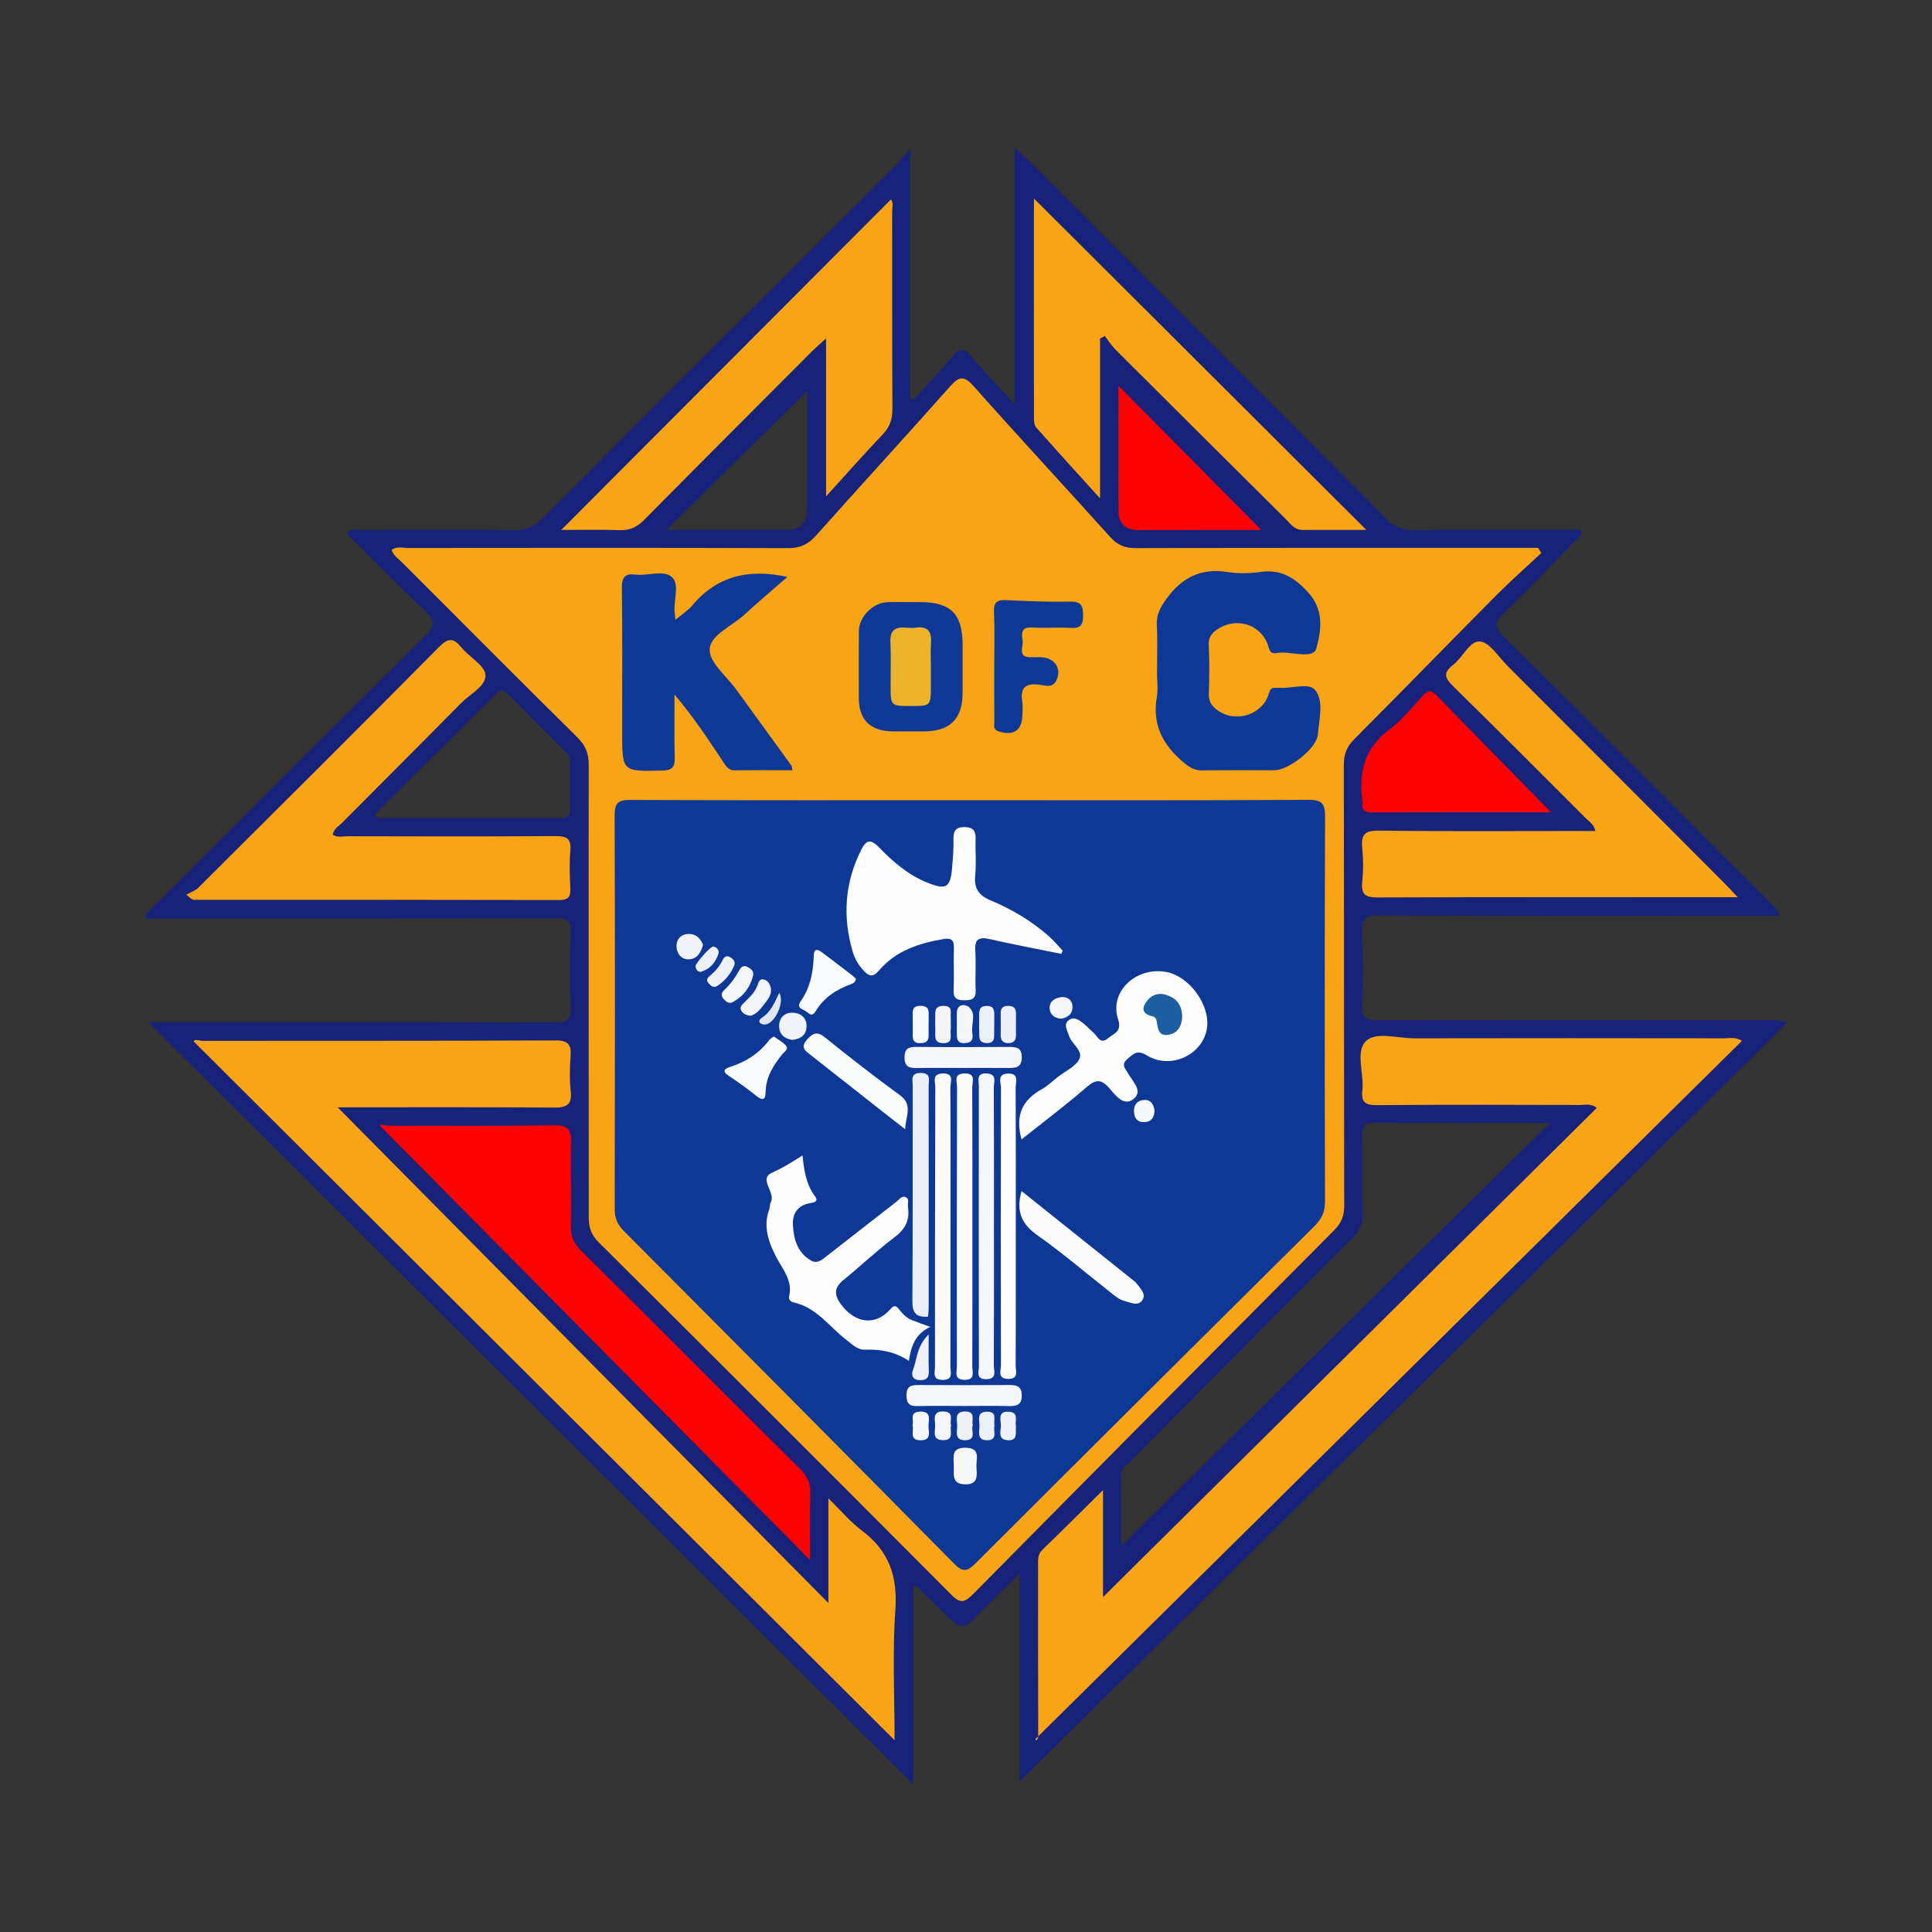 <?xml version="1.0" encoding="utf-8"?>
<!-- Generator: Adobe Illustrator 17.0.0, SVG Export Plug-In . SVG Version: 6.00 Build 0)  -->
<!DOCTYPE svg PUBLIC "-//W3C//DTD SVG 1.1//EN" "http://www.w3.org/Graphics/SVG/1.1/DTD/svg11.dtd">
<svg version="1.1" id="Layer_1" xmlns="http://www.w3.org/2000/svg" xmlns:xlink="http://www.w3.org/1999/xlink" x="0px" y="0px"
	 width="200px" height="200px" viewBox="0 0 200 200" enable-background="new 0 0 200 200" xml:space="preserve">

<rect x="0" y="0" width="200" height="200" fill="#333333" stroke="none"/>

<title>Bitmap</title>
<desc>Created with Sketch.</desc>
<g>
	<path fill="#17227B" d="M185,105.872c-1.043-0.409-1.851-0.261-2.636-0.262c-13.212-0.012-26.424-0.027-39.635,0.02
		c-1.286,0.005-1.799-0.218-1.724-1.643c0.13-2.474,0.115-4.963,0.005-7.438c-0.06-1.367,0.243-1.802,1.73-1.794
		c13.265,0.069,26.531,0.04,39.797,0.04c0.565,0,1.13,0,1.695,0c-0.235-0.699-0.657-1.016-1.026-1.385
		c-9.189-9.191-18.354-18.404-27.581-27.556c-0.986-0.978-0.91-1.456,0.034-2.363c2.488-2.39,4.866-4.894,7.269-7.372
		c0.308-0.318,0.816-0.539,0.775-1.265c-0.538,0-1.059,0-1.58,0c-5.231,0-10.462-0.033-15.692,0.025
		c-1.223,0.014-2.095-0.336-2.967-1.213c-12.283-12.349-24.603-24.663-36.916-36.982c-0.394-0.394-0.82-0.758-1.513-1.396
		c0,8.996,0,17.609,0,26.572c-1.671-1.836-3.149-3.332-4.469-4.956c-0.807-0.992-1.25-0.893-2.006,0.038
		c-1.257,1.546-2.656,2.977-3.995,4.456c-0.121-0.067-0.242-0.134-0.362-0.201c0-8.414,0-16.829,0-25.764
		c-0.697,0.795-1.054,1.254-1.463,1.662C80.534,29.291,68.317,41.478,56.132,53.698c-0.829,0.831-1.649,1.193-2.827,1.181
		c-5.284-0.058-10.569-0.033-15.854-0.012c-0.488,0.002-1.059-0.24-1.573,0.34c2.685,2.674,5.301,5.385,8.045,7.958
		c1.091,1.023,1.216,1.56,0.058,2.703c-9.326,9.205-18.573,18.49-27.835,27.76C15.75,94.023,15.221,94.33,15,95.075
		c0.595,0,1.115,0,1.635,0c13.643,0,27.287,0.018,40.93-0.03c1.222-0.004,1.548,0.309,1.503,1.516
		c-0.094,2.531-0.1,5.072,0.016,7.601c0.061,1.335-0.293,1.701-1.663,1.696c-13.481-0.056-26.963-0.034-40.444-0.034
		c-0.516,0-1.032,0-1.613,0c26.501,26.402,52.893,52.696,79.187,78.891c0-6.62,0-13.585,0-20.613
		c0.235,0.093,0.345,0.104,0.408,0.165c0.887,0.866,1.771,1.736,2.649,2.612c1.969,1.963,1.964,1.962,3.874,0.049
		c1.273-1.275,2.558-2.538,4.068-4.035c0,7.621,0,14.912,0,21.546C131.822,158.458,158.358,132.218,185,105.872z M116.056,152.757
		c0.002-0.743,0.609-1.105,1.054-1.554c7.625-7.693,15.246-15.39,22.9-23.054c0.742-0.742,1.082-1.476,1.054-2.536
		c-0.071-2.693,0.01-5.389-0.042-8.082c-0.018-0.935,0.165-1.331,1.227-1.322c6.087,0.05,12.174,0.024,18.219,0.024
		c-14.9,14.707-29.807,29.42-44.414,43.837C116.054,158.213,116.05,155.485,116.056,152.757z M58.07,84.684
		c-6.333-0.026-12.667-0.014-19-0.014c-0.083-0.134-0.166-0.268-0.249-0.403c4.198-4.155,8.402-8.304,12.584-12.475
		c0.484-0.483,0.767-0.342,1.171,0.066c1.965,1.99,3.944,3.966,5.934,5.931c0.376,0.371,0.516,0.776,0.51,1.292
		c-0.017,1.506-0.021,3.012,0.009,4.518C59.042,84.293,58.911,84.687,58.07,84.684z M83.545,52.85
		c-0.01,1.148-0.639,1.977-1.862,1.987c-4.292,0.038-8.584,0.015-12.672,0.015c4.866-4.814,9.789-9.683,14.55-14.392
		C83.56,44.259,83.584,48.555,83.545,52.85z"/>
	<path fill="#F9A414" d="M159.556,57.252c-1.571,1.469-3.189,2.89-4.704,4.415c-4.901,4.936-9.747,9.929-14.661,14.852
		c-0.793,0.794-1.084,1.586-1.082,2.692c0.033,15.207,0.012,30.414,0.044,45.622c0.002,1.054-0.308,1.789-1.049,2.533
		c-12.481,12.533-24.943,25.085-37.379,37.663c-0.841,0.85-1.297,1.012-2.242,0.061c-12.134-12.194-24.31-24.346-36.502-36.482
		c-0.754-0.751-1.037-1.51-1.036-2.557c0.011-15.639-0.028-31.277-0.002-46.916c0.002-1.185-0.356-1.99-1.183-2.808
		c-6.056-5.993-12.07-12.029-18.087-18.061c-0.406-0.407-0.933-0.728-1.137-1.343c0.547-0.395,1.157-0.196,1.722-0.197
		c13.104-0.014,26.208-0.028,39.312,0.018c1.253,0.004,2.086-0.384,2.905-1.303c4.59-5.154,9.263-10.234,13.84-15.399
		c0.939-1.06,1.435-1.241,2.481-0.061c4.65,5.244,9.426,10.377,14.112,15.59c0.749,0.833,1.508,1.173,2.637,1.17
		c13.374-0.038,26.747-0.025,40.121-0.025c0.522,0,1.044,0,1.566,0C159.339,56.894,159.447,57.073,159.556,57.252z"/>
	<path fill="#F9A414" d="M114.183,154.256c0,3.982,0,7.61,0,11.075c17.004-16.846,34.02-33.704,51.113-50.638
		c-0.583-0.489-1.185-0.304-1.72-0.305c-7.009-0.015-14.018-0.039-21.026,0.018c-1.207,0.01-1.661-0.303-1.521-1.531
		c0.199-1.745-0.755-4.03,0.384-5.113c1.045-0.993,3.289-0.27,5.004-0.274c10.675-0.021,21.35-0.014,32.025-0.001
		c0.564,0.001,1.164-0.174,1.89,0.256c-24.423,24.137-48.785,48.213-73.147,72.29c0.103,0.321,0.289-0.05,0.288-0.33
		c-0.013-5.877-0.011-11.753-0.009-17.63c0-0.583-0.065-1.147,0.444-1.638C109.92,158.494,111.896,156.515,114.183,154.256z"/>
	<path fill="#F9A414" d="M85.756,165.947c0-3.652,0-7.041,0-10.842c1.302,1.273,2.279,2.456,3.474,3.35
		c2.797,2.093,3.703,4.722,3.458,8.213c-0.319,4.545-0.078,9.129-0.078,13.486c-24.136-24.065-48.318-48.175-72.559-72.345
		c0.134-0.297,0.569-0.06,0.889-0.06c12.188-0.014,24.376,0.012,36.563-0.045c1.347-0.006,1.649,0.455,1.564,1.654
		c-0.084,1.18-0.121,2.384,0.013,3.555c0.173,1.505-0.46,1.756-1.82,1.745c-7.543-0.064-15.087-0.031-22.307-0.031
		C51.737,131.58,68.646,148.662,85.756,165.947z"/>
	<path fill="#FD0000" d="M83.863,161.501c-15.031-15.178-29.77-30.061-44.573-45.01c0.128-0.198,0.6,0.049,0.973,0.048
		c5.713-0.02,11.427,0.033,17.139-0.048c1.382-0.02,1.734,0.454,1.709,1.729c-0.056,2.909,0.046,5.822-0.016,8.73
		c-0.023,1.068,0.34,1.797,1.079,2.532c7.569,7.523,15.097,15.088,22.671,22.607c0.753,0.748,1.072,1.493,1.038,2.542
		C83.816,156.781,83.863,158.935,83.863,161.501z"/>
	<path fill="#F9A414" d="M34.445,86.405c0.502,0.336,1.051,0.161,1.561,0.162c7.165,0.014,14.331,0.036,21.496-0.016
		c1.182-0.009,1.647,0.269,1.542,1.513c-0.109,1.284-0.063,2.586-0.005,3.876c0.038,0.856-0.151,1.233-1.131,1.231
		c-12.607-0.031-25.213-0.021-37.82-0.027c-0.14,0-0.28-0.064-0.798-0.535c0.417-0.233,0.913-0.387,1.239-0.711
		c8.324-8.285,16.651-16.568,24.913-24.915c0.992-1.003,1.527-0.943,2.347,0.064c0.809,0.995,2.407,1.84,2.469,2.824
		c0.072,1.154-1.6,1.972-2.53,2.916c-4.083,4.145-8.208,8.249-12.304,12.381C35.064,85.532,34.548,85.794,34.445,86.405z"/>
	<path fill="#F9A414" d="M179.892,92.879c-0.952,0-1.482,0-2.011,0c-11.745,0-23.491-0.017-35.236,0.026
		c-1.22,0.005-1.762-0.237-1.626-1.57c0.12-1.173,0.116-2.377,0.001-3.551c-0.134-1.37,0.236-1.819,1.722-1.799
		c6.841,0.093,13.684,0.041,20.527,0.041c0.592,0,1.183,0,1.885,0c-0.139-0.683-0.665-0.991-1.047-1.373
		c-4.531-4.536-9.058-9.077-13.632-13.57c-0.827-0.812-1.189-1.385-0.075-2.23c1.021-0.775,1.74-2.541,2.808-2.447
		c1.005,0.089,1.904,1.582,2.814,2.492c7.466,7.469,14.923,14.945,22.382,22.421C178.813,91.729,179.203,92.156,179.892,92.879z"/>
	<path fill="#F9A414" d="M113.876,35.052c0,5.354,0,10.707,0,16.539c-2.402-2.655-4.525-4.978-6.606-7.338
		c-0.213-0.241-0.237-0.707-0.238-1.068c-0.012-7.494-0.008-14.988-0.002-22.481c0-0.144,0.074-0.288,0.03-0.127
		c11.395,11.361,22.879,22.81,34.382,34.279c-2.137,0-4.381-0.001-6.624,0.001c-0.811,0.001-1.219-0.625-1.705-1.109
		c-5.89-5.851-11.777-11.706-17.651-17.573c-0.416-0.415-0.731-0.931-1.093-1.401C114.204,34.867,114.04,34.96,113.876,35.052z"/>
	<path fill="#F9A414" d="M92.237,20.638c0.271,0.391,0.117,0.885,0.118,1.345c0.012,6.791-0.009,13.582,0.027,20.373
		c0.006,1.041-0.266,1.835-0.992,2.598c-1.922,2.021-3.768,4.113-5.876,6.433c0-5.547,0-10.776,0-16.354
		c-0.665,0.608-1.094,0.971-1.489,1.366c-5.787,5.799-11.581,11.591-17.339,17.418c-0.74,0.749-1.493,1.101-2.553,1.064
		c-2.018-0.07-4.04-0.02-6.034-0.02C69.518,43.412,80.845,32.058,92.237,20.638z"/>
	<path fill="#FD0000" d="M160.582,84.092c-6.242,0-12.374-0.009-18.505,0.012c-0.735,0.003-1.139-0.18-1.032-0.984
		c0.007-0.053,0.007-0.109-0.001-0.161c-0.437-3.011,0.219-5.543,2.827-7.472c1.282-0.949,2.297-2.264,3.403-3.441
		c0.475-0.505,0.808-0.715,1.416-0.088C152.583,75.975,156.516,79.953,160.582,84.092z"/>
	<path fill="#FD0000" d="M130.563,54.865c-3.936,0-8.342-0.005-12.748,0.003c-1.332,0.002-2.015-0.707-2.025-1.968
		c-0.034-4.409-0.013-8.818-0.013-12.978C120.705,44.902,125.722,49.972,130.563,54.865z"/>
	<path fill="#0D3895" d="M100.495,82.837c11.644,0,23.288,0.032,34.931-0.04c1.49-0.009,1.751,0.434,1.746,1.808
		c-0.052,13.261-0.044,26.522-0.006,39.782c0.003,1.072-0.346,1.797-1.083,2.529c-11.712,11.616-23.41,23.245-35.077,34.906
		c-0.858,0.858-1.315,0.983-2.245,0.041c-11.361-11.509-22.766-22.974-34.179-34.43c-0.656-0.659-0.948-1.319-0.946-2.261
		c0.028-13.584,0.036-27.168-0.009-40.753c-0.004-1.272,0.341-1.616,1.615-1.61C76.992,82.857,88.744,82.837,100.495,82.837z"/>
	<path fill="#0D3895" d="M119.775,69.587c0-1.617,0.065-3.238-0.023-4.85c-0.06-1.104,0.365-1.869,0.997-2.745
		c1.598-2.212,3.571-3.205,6.312-2.779c1.105,0.172,2.279,0.16,3.387,0c2.147-0.31,3.555,0.554,4.987,2.129
		c1.682,1.848,1.32,4.018,0.838,5.763c-0.332,1.202-2.576,0.296-3.952,0.478c-0.368,0.049-0.798,0.162-0.971-0.502
		c-0.582-2.233-2.965-3.227-5.004-2.128c-0.726,0.391-1.276,0.874-1.221,1.879c0.091,1.666,0.07,3.342,0.012,5.011
		c-0.028,0.818,0.34,1.294,0.953,1.72c1.895,1.32,4.658,0.402,5.271-1.796c0.105-0.377,0.237-0.565,0.62-0.562
		c0.162,0.001,0.324-0.017,0.485-0.004c1.275,0.101,3.056-0.592,3.711,0.267c0.891,1.17,0.366,3.014,0.252,4.545
		c-0.11,1.468-3.031,3.724-4.512,3.725c-2.48,0.003-4.96-0.029-7.438,0.017c-0.829,0.015-1.358-0.326-1.973-0.843
		c-2.125-1.786-3.242-3.896-2.753-6.744C119.897,71.332,119.775,70.449,119.775,69.587z"/>
	<path fill="#0D3895" d="M69.924,64.152c0.735-0.611,1.31-0.957,1.715-1.445c2.57-3.093,5.872-3.865,9.874-2.983
		c-1.493,1.306-2.987,2.553-4.411,3.875c-1.289,1.197-3.562,2.117-3.638,3.607c-0.069,1.349,1.758,2.803,2.766,4.197
		c1.893,2.619,3.8,5.228,5.696,7.845c0.055,0.076,0.045,0.198,0.104,0.489c-2.003,0-3.97-0.022-5.937,0.011
		c-0.756,0.012-0.995-0.531-1.317-1.015c-1.535-2.306-3.067-4.614-4.948-6.828c0,2.176-0.038,4.352,0.018,6.527
		c0.024,0.949-0.226,1.308-1.251,1.334c-4.191,0.107-4.19,0.143-4.19-3.999c0-4.959,0.037-9.919-0.028-14.877
		c-0.015-1.142,0.293-1.538,1.43-1.407c1.273,0.147,2.889-0.512,3.75,0.258c0.812,0.727,0.176,2.345,0.275,3.567
		C69.846,63.504,69.873,63.699,69.924,64.152z"/>
	<path fill="#0D3895" d="M99.646,69.162c0,0.86,0,1.721,0,2.581c0,2.658-1.304,3.964-3.965,3.968c-1.075,0.002-2.151,0.002-3.226,0
		c-2.348-0.004-3.551-1.178-3.552-3.471c-0.002-2.312-0.016-4.624,0.005-6.936c0.013-1.458,1.493-2.934,2.96-2.968
		c1.129-0.026,2.258-0.006,3.387-0.006c3.164,0,4.392,1.234,4.392,4.412C99.646,67.549,99.646,68.355,99.646,69.162z"/>
	<path fill="#0E3895" d="M102.921,69.005c0-1.885,0.059-3.772-0.023-5.654c-0.045-1.041,0.333-1.277,1.298-1.226
		c2.204,0.114,4.415,0.196,6.62,0.155c1.141-0.021,1.299,0.462,1.305,1.432c0.006,0.961-0.234,1.355-1.264,1.288
		c-1.341-0.087-2.695,0.045-4.036-0.04c-1.158-0.074-1.064,0.665-0.961,1.34c0.099,0.648-0.59,1.776,0.892,1.734
		c0.323-0.009,0.646-0.002,0.969,0.001c1.466,0.011,2.273,1.224,1.596,2.485c-0.391,0.728-1.184,0.424-1.747,0.354
		c-1.448-0.179-1.979,0.35-1.742,1.77c0.07,0.419,0.011,0.86,0.011,1.291c-0.002,1.67-0.899,2.287-2.472,1.77
		c-0.63-0.207-0.43-0.669-0.434-1.045C102.909,72.775,102.921,70.889,102.921,69.005z"/>
	<path fill="#FDFDFD" d="M109.868,98.744c-2.466-0.502-4.941-0.966-7.394-1.523c-1.122-0.254-1.594-0.035-1.51,1.212
		c0.091,1.34-0.026,2.694,0.037,4.038c0.042,0.892-0.342,1.078-1.141,1.077c-0.791-0.001-1.184-0.166-1.144-1.068
		c0.065-1.452-0.014-2.909,0.029-4.362c0.024-0.805-0.262-1.042-1.049-0.911c-2.549,0.426-4.946,1.212-6.681,3.229
		c-0.682,0.793-1.081,0.626-1.638,0.014c-0.516-0.567-0.896-1.212-1.11-1.945c-1.055-3.61-0.825-7.112,0.87-10.501
		c0.502-1.004,0.94-1.231,1.841-0.302c1.424,1.466,2.974,2.824,4.905,3.62c2.082,0.858,2.503,0.61,2.683-1.548
		c0.08-0.965,0.164-1.937,0.136-2.903c-0.026-0.9,0.293-1.279,1.208-1.25c0.844,0.026,1.115,0.411,1.086,1.217
		c-0.045,1.237,0.087,2.488-0.038,3.714c-0.139,1.361,0.275,2.103,1.601,2.658c2.181,0.913,4.23,2.127,6.02,3.711
		c0.513,0.454,0.954,0.989,1.428,1.487C109.961,98.52,109.914,98.632,109.868,98.744z"/>
	<path fill="#FDFDFD" d="M96.306,137.36c-1.581,0.738-1.982,2-2.222,3.513c-1.458-0.96-2.956-1.21-4.543-1.155
		c-0.798,0.028-1.353-0.577-1.949-1.035c-1.769-1.356-3.075-3.366-5.463-3.859c-0.237-0.049-0.523-0.302-0.45-0.591
		c0.412-1.616-0.62-2.777-1.28-4.029c-0.856-1.622-1.432-3.24-0.746-5.072c0.074-0.198,0.016-0.456,0.117-0.63
		c0.612-1.051-1.328-2.455,0.166-3.112c1.065-0.468,2.027-1.075,3.138-1.776c0.173,1.603,0.387,3.019,1.29,4.215
		c0.352,0.466,0.054,0.634-0.42,0.704c-1.272,0.186-1.92,1.007-1.863,2.228c0.069,1.48,0.45,2.898,1.865,3.724
		c0.711,0.415,1.225-0.145,1.718-0.526c2.384-1.841,4.751-3.706,7.129-5.554c0.283-0.22,0.525-0.647,0.943-0.482
		c0.453,0.179,0.199,0.653,0.253,0.995c0.211,1.339-0.242,2.301-1.373,3.151c-1.847,1.387-3.525,2.997-5.323,4.453
		c-0.986,0.798-0.921,1.577-0.241,2.495c1.493,2.018,3.6,2.253,5.128,0.498c0.384-0.442,0.578-0.356,0.861-0.007
		c0.376,0.463,0.762,0.915,1.334,1.14C94.921,136.862,95.477,137.055,96.306,137.36z"/>
	<path fill="#FDFDFD" d="M105.75,117.95c-0.699-2.499,0.1-4.096,2.097-5.194c0.606-0.333,1.116-0.843,1.667-1.275
		c0.764-0.598,1.817-1.053,2.211-1.837c0.449-0.894-0.819-1.564-1.078-2.462c-0.162-0.559-0.61-1.14,0.029-1.6
		c0.527-0.379,1.035,0.019,1.46,0.347c0.381,0.295,0.697,0.672,1.069,0.98c0.431,0.357,0.659,1.27,1.512,0.561
		c0.616-0.512,1.45-0.672,1.027-1.955c-0.935-2.831,1.824-5.46,4.964-4.902c2.381,0.423,4.553,3.366,4.246,5.754
		c-0.355,2.766-3.716,4.422-6.216,2.895c-0.983-0.6-1.337-0.221-1.984,0.318c-0.773,0.645-0.254,1.045,0.066,1.603
		c0.451,0.787,1.495,1.743,0.579,2.535c-1.043,0.901-1.905-0.313-2.507-1.013c-0.856-0.996-1.421-1.023-2.421-0.155
		C110.329,114.409,108.055,116.114,105.75,117.95z"/>
	<path fill="#FCFCFC" d="M100.662,126.957c0,4.848,0.008,9.696-0.01,14.543c-0.002,0.562,0.328,1.362-0.809,1.341
		c-1.125-0.021-0.786-0.817-0.787-1.377c-0.011-9.642-0.008-19.283,0.018-28.925c0.001-0.536-0.396-1.368,0.733-1.416
		c1.265-0.054,0.836,0.873,0.839,1.452C100.674,117.369,100.662,122.163,100.662,126.957z"/>
	<path fill="#FBFCFC" d="M98.398,126.957c-0.002,4.843,0.007,9.686-0.013,14.528c-0.002,0.557,0.344,1.358-0.79,1.363
		c-1.126,0.005-0.806-0.785-0.806-1.35c-0.004-9.652,0.004-19.303,0.032-28.955c0.002-0.549-0.366-1.375,0.744-1.42
		c1.273-0.051,0.813,0.898,0.817,1.466C98.414,117.379,98.4,122.168,98.398,126.957z"/>
	<path fill="#FDFDFD" d="M105.155,126.833c0,4.846,0.009,9.691-0.013,14.536c-0.002,0.554,0.352,1.385-0.781,1.372
		c-1.14-0.014-0.744-0.86-0.745-1.396c-0.021-9.583-0.022-19.167,0.003-28.75c0.001-0.531-0.428-1.404,0.686-1.457
		c1.233-0.059,0.832,0.887,0.835,1.481C105.167,117.357,105.155,122.095,105.155,126.833z"/>
	<path fill="#F6F7FA" d="M102.894,126.802c0,4.853,0.01,9.707-0.014,14.56c-0.003,0.551,0.363,1.378-0.756,1.41
		c-1.145,0.033-0.789-0.805-0.79-1.357c-0.017-9.653-0.016-19.306-0.003-28.959c0.001-0.571-0.305-1.394,0.82-1.333
		c1.106,0.06,0.725,0.894,0.728,1.442C102.905,117.311,102.894,122.056,102.894,126.802z"/>
	<path fill="#EBEEF5" d="M96.068,136.299c-1.194,0.088-1.628-0.357-1.619-1.577c0.053-7.433,0.022-14.866,0.035-22.299
		c0.001-0.579-0.286-1.348,0.823-1.353c1.111-0.005,0.826,0.761,0.827,1.342c0.011,7.648,0.008,15.297,0.004,22.945
		C96.138,135.675,96.092,135.992,96.068,136.299z"/>
	<path fill="#FCFCFC" d="M105.749,123.298c3.985,3.183,7.835,6.259,11.684,9.336c0.083,0.067,0.159,0.146,0.225,0.23
		c0.398,0.501,0.984,1.099,0.629,1.683c-0.438,0.721-1.233,0.302-1.896,0.123c-0.596-0.161-1.03-0.567-1.491-0.929
		c-2.49-1.958-4.902-4.026-7.486-5.851C105.801,126.751,105.139,125.464,105.749,123.298z"/>
	<path fill="#FBFCFC" d="M93.703,116.895c-0.659-0.511-1.321-1.018-1.976-1.533c-2.58-2.03-5.157-4.064-7.738-6.094
		c-0.556-0.438-1.201-0.798-0.45-1.643c0.587-0.66,1.026-0.906,1.847-0.244c2.555,2.059,5.146,4.08,7.798,6.012
		C94.533,114.377,93.737,115.596,93.703,116.895z"/>
	<path fill="#F6F7FA" d="M99.529,110.553c-1.506,0-3.012-0.02-4.517,0.008c-0.774,0.014-1.362-0.034-1.378-1.063
		c-0.015-0.987,0.463-1.134,1.298-1.125c3.172,0.034,6.346,0.028,9.518,0.003c0.811-0.006,1.346,0.112,1.323,1.116
		c-0.023,1.028-0.642,1.074-1.405,1.066C102.756,110.542,101.142,110.553,99.529,110.553z"/>
	<path fill="#F6F7FA" d="M99.803,145.545c-1.609,0-3.218-0.031-4.826,0.012c-0.825,0.022-1.131-0.259-1.136-1.108
		c-0.006-0.901,0.421-1.076,1.186-1.072c3.164,0.018,6.328,0.017,9.492,0c0.743-0.004,1.229,0.145,1.253,1.042
		c0.026,0.977-0.47,1.157-1.302,1.136C102.914,145.518,101.358,145.546,99.803,145.545z"/>
	<path fill="#FAFBFC" d="M88.608,101.325c-0.062,0.365-0.292,0.476-0.548,0.569c-1.5,0.543-2.78,1.386-3.622,2.778
		c-0.442,0.73-0.723,0.145-1.116-0.05c-0.489-0.242-0.849-0.38-0.405-1.018c0.915-1.312,1.239-2.819,1.312-4.399
		c0.024-0.53-0.001-1.265,0.875-0.61c1.028,0.769,2.046,1.55,3.064,2.332C88.332,101.053,88.477,101.205,88.608,101.325z"/>
	<path fill="#FAFBFC" d="M80.118,107.298c0.443,0.322,0.885,0.553,1.203,0.899c0.38,0.413-0.12,0.668-0.329,0.925
		c-0.932,1.148-1.702,2.357-1.733,3.902c-0.016,0.796-0.266,0.971-0.947,0.432c-0.926-0.734-1.88-1.439-2.87-2.083
		c-0.773-0.502-0.381-0.762,0.151-0.932c1.638-0.525,3.012-1.404,4.05-2.792C79.759,107.495,79.965,107.408,80.118,107.298z"/>
	<path fill="#F7F8FA" d="M98.734,151.568c-0.052-0.895-0.172-1.717,1.216-1.697c1.611,0.023,1.094,1.134,1.13,1.933
		c0.037,0.822,0.256,1.855-1.118,1.856C98.369,153.662,98.806,152.456,98.734,151.568z"/>
	<path fill="#F5F6F9" d="M77.979,100.9c-0.281,1.266-1.002,2.214-2.121,2.839c-0.385,0.215-0.718-0.06-0.967-0.347
		c-0.24-0.277-0.233-0.608,0.034-0.857c0.668-0.623,1.198-1.342,1.635-2.14c0.163-0.297,0.41-0.502,0.781-0.315
		C77.679,100.251,77.995,100.449,77.979,100.9z"/>
	<path fill="#F0F3F8" d="M82.004,107.651c-0.873-0.143-1.391-0.66-1.349-1.509c0.042-0.86,0.622-1.371,1.492-1.301
		c0.839,0.067,1.39,0.588,1.344,1.472C83.445,107.207,82.82,107.572,82.004,107.651z"/>
	<path fill="#F2F4F8" d="M77.706,105.149c-0.524-0.059-0.794-0.231-0.963-0.515c-0.211-0.354,0.043-0.593,0.27-0.82
		c0.564-0.563,1.165-1.091,1.432-1.889c0.076-0.228,0.171-0.558,0.489-0.544c0.329,0.014,0.59,0.221,0.741,0.531
		c0.331,0.679,0.041,1.259-0.356,1.77C78.84,104.297,78.387,104.978,77.706,105.149z"/>
	<path fill="#F8F9FB" d="M96.126,105.974c0,0.43,0.001,0.861,0,1.291c-0.001,0.571-0.36,0.704-0.848,0.721
		c-0.532,0.019-0.801-0.193-0.792-0.745c0.011-0.645-0.005-1.291,0-1.936c0.005-0.574-0.144-1.191,0.828-1.178
		c0.965,0.013,0.806,0.628,0.817,1.202c0.004,0.215,0.001,0.43,0.001,0.645C96.13,105.974,96.128,105.974,96.126,105.974z"/>
	<path fill="#F3F5F9" d="M98.421,105.976c-0.001,0.214,0.023,0.43-0.005,0.64c-0.076,0.559,0.315,1.396-0.785,1.372
		c-1.033-0.023-0.78-0.801-0.811-1.398c-0.022-0.426-0.003-0.854-0.004-1.281c-0.002-0.594-0.085-1.175,0.845-1.181
		c1.017-0.007,0.706,0.689,0.758,1.209C98.439,105.547,98.421,105.763,98.421,105.976z"/>
	<path fill="#ECEFF6" d="M105.174,106.02c-0.002,0.374-0.008,0.749,0,1.123c0.011,0.505-0.186,0.817-0.729,0.842
		c-0.62,0.029-0.864-0.289-0.853-0.879c0.011-0.642,0.008-1.284-0.002-1.925c-0.009-0.566-0.014-1.067,0.802-1.051
		c0.813,0.016,0.791,0.533,0.784,1.088C105.173,105.485,105.175,105.753,105.174,106.02z"/>
	<path fill="#F4F6F9" d="M99.052,105.966c-0.002-0.372-0.008-0.745,0-1.117c0.021-0.978,0.893-0.893,1.229-0.619
		c0.854,0.696,0.231,1.77,0.37,2.672c0.062,0.405,0.099,0.915-0.466,1.037c-0.558,0.12-1.098,0.08-1.128-0.696
		C99.04,106.818,99.054,106.392,99.052,105.966z"/>
	<path fill="#EDF0F6" d="M102.919,106.144c0,0.372,0.002,0.744-0.001,1.116c-0.003,0.437-0.201,0.701-0.66,0.72
		c-0.481,0.02-0.86-0.127-0.882-0.675c-0.027-0.69-0.015-1.381-0.014-2.072c0.001-0.538-0.054-1.085,0.762-1.099
		c0.8-0.014,0.814,0.489,0.801,1.054c-0.007,0.319-0.001,0.638-0.001,0.956C102.923,106.144,102.921,106.144,102.919,106.144z"/>
	<path fill="#EFF1F7" d="M96.138,138.143c0,1.544-0.028,2.661,0.011,3.776c0.024,0.677-0.184,0.959-0.906,0.953
		c-0.854-0.007-0.915-0.607-0.727-1.076C94.953,140.703,94.862,139.377,96.138,138.143z"/>
	<path fill="#F1F3F8" d="M72.78,97.822c-0.242,0.774-0.581,1.462-1.474,1.488c-0.764,0.022-1.213-0.578-1.27-1.217
		c-0.065-0.735,0.35-1.365,1.199-1.408C72.027,96.644,72.511,97.11,72.78,97.822z"/>
	<path fill="#EFF1F7" d="M76.034,99.886c-0.355,0.88-0.945,1.615-1.755,2.163c-0.411,0.279-0.705-0.007-0.95-0.293
		c-0.292-0.34-0.038-0.581,0.211-0.789c0.537-0.448,0.972-0.968,1.276-1.603c0.155-0.324,0.428-0.481,0.777-0.277
		C75.874,99.252,76.112,99.469,76.034,99.886z"/>
	<path fill="#F7F8FB" d="M94.466,147.561c0.169-0.527-0.38-1.382,0.762-1.43c1.209-0.051,0.909,0.818,0.886,1.443
		c-0.022,0.604,0.39,1.53-0.817,1.524C94.07,149.093,94.639,148.134,94.466,147.561z"/>
	<path fill="#F5F6F9" d="M98.453,147.555c-0.167,0.58,0.383,1.543-0.834,1.53c-1.17-0.012-0.793-0.924-0.816-1.539
		c-0.024-0.639-0.282-1.487,0.903-1.427C98.839,146.178,98.275,147.038,98.453,147.555z"/>
	<path fill="#EFF1F7" d="M100.704,147.544c-0.224,0.526,0.453,1.511-0.767,1.545c-1.155,0.032-0.849-0.87-0.848-1.493
		c0.001-0.617-0.327-1.499,0.852-1.477C101.056,146.139,100.546,146.997,100.704,147.544z"/>
	<path fill="#EDF0F6" d="M102.956,147.573c-0.179,0.558,0.403,1.542-0.809,1.52c-1.023-0.019-0.766-0.859-0.75-1.435
		c0.016-0.605-0.364-1.53,0.813-1.518C103.31,146.151,102.801,147.034,102.956,147.573z"/>
	<path fill="#EEF1F7" d="M105.176,147.671c-0.08,0.608,0.235,1.456-0.809,1.421c-1.147-0.039-0.735-0.973-0.758-1.577
		c-0.021-0.564-0.311-1.409,0.768-1.376C105.556,146.175,105.026,147.115,105.176,147.671z"/>
	<path fill="#F4F6F9" d="M109.881,105.456c-0.711-0.027-1.192-0.429-1.224-1.06c-0.039-0.767,0.591-1.126,1.272-1.174
		c0.588-0.042,1.057,0.295,1.091,0.937C111.062,104.93,110.583,105.314,109.881,105.456z"/>
	<path fill="#F7F8FA" d="M119.515,114.958c-0.011,0.659-0.273,1.152-0.999,1.203c-0.726,0.051-1.091-0.366-1.124-1.065
		c-0.032-0.683,0.272-1.157,0.984-1.223C119.12,113.805,119.42,114.281,119.515,114.958z"/>
	<path fill="#EDF0F6" d="M74.398,98.65c-0.279,0.929-0.839,1.625-1.764,1.93c-0.329,0.108-0.595-0.186-0.634-0.546
		c-0.033-0.313,1.585-2.102,1.837-2.05C74.188,98.055,74.402,98.263,74.398,98.65z"/>
	<path fill="#E2E7F1" d="M80.664,102.773c0.604,0.959-0.448,3.196-1.445,3.282c-0.184,0.016-0.451-0.051-0.553-0.18
		c-0.146-0.185,0.003-0.392,0.198-0.516C79.801,104.767,80.197,103.771,80.664,102.773z"/>
	<path fill="#ECB32D" d="M96.365,68.996c0,0.647,0.001,1.294,0,1.941c-0.005,2.156-0.005,2.156-2.119,2.151
		c-2.035-0.005-2.05-0.02-2.053-2.096c-0.002-1.51,0.051-3.022-0.017-4.529c-0.052-1.15,0.438-1.579,1.529-1.49
		c0.375,0.03,0.76,0.046,1.131-0.003c1.26-0.167,1.621,0.458,1.54,1.601C96.319,67.375,96.365,68.187,96.365,68.996z"/>
	<path fill="#1D5EA3" d="M122.376,105.344c-0.047,0.759-0.364,1.562-1.35,1.765c-1.078,0.222-1.176-0.598-1.275-1.384
		c-0.023-0.182-0.203-0.458-0.354-0.491c-0.817-0.178-1.337-0.555-0.812-1.402c0.491-0.792,1.27-1.147,2.218-0.819
		C121.818,103.366,122.396,104.06,122.376,105.344z"/>
</g>
</svg>
